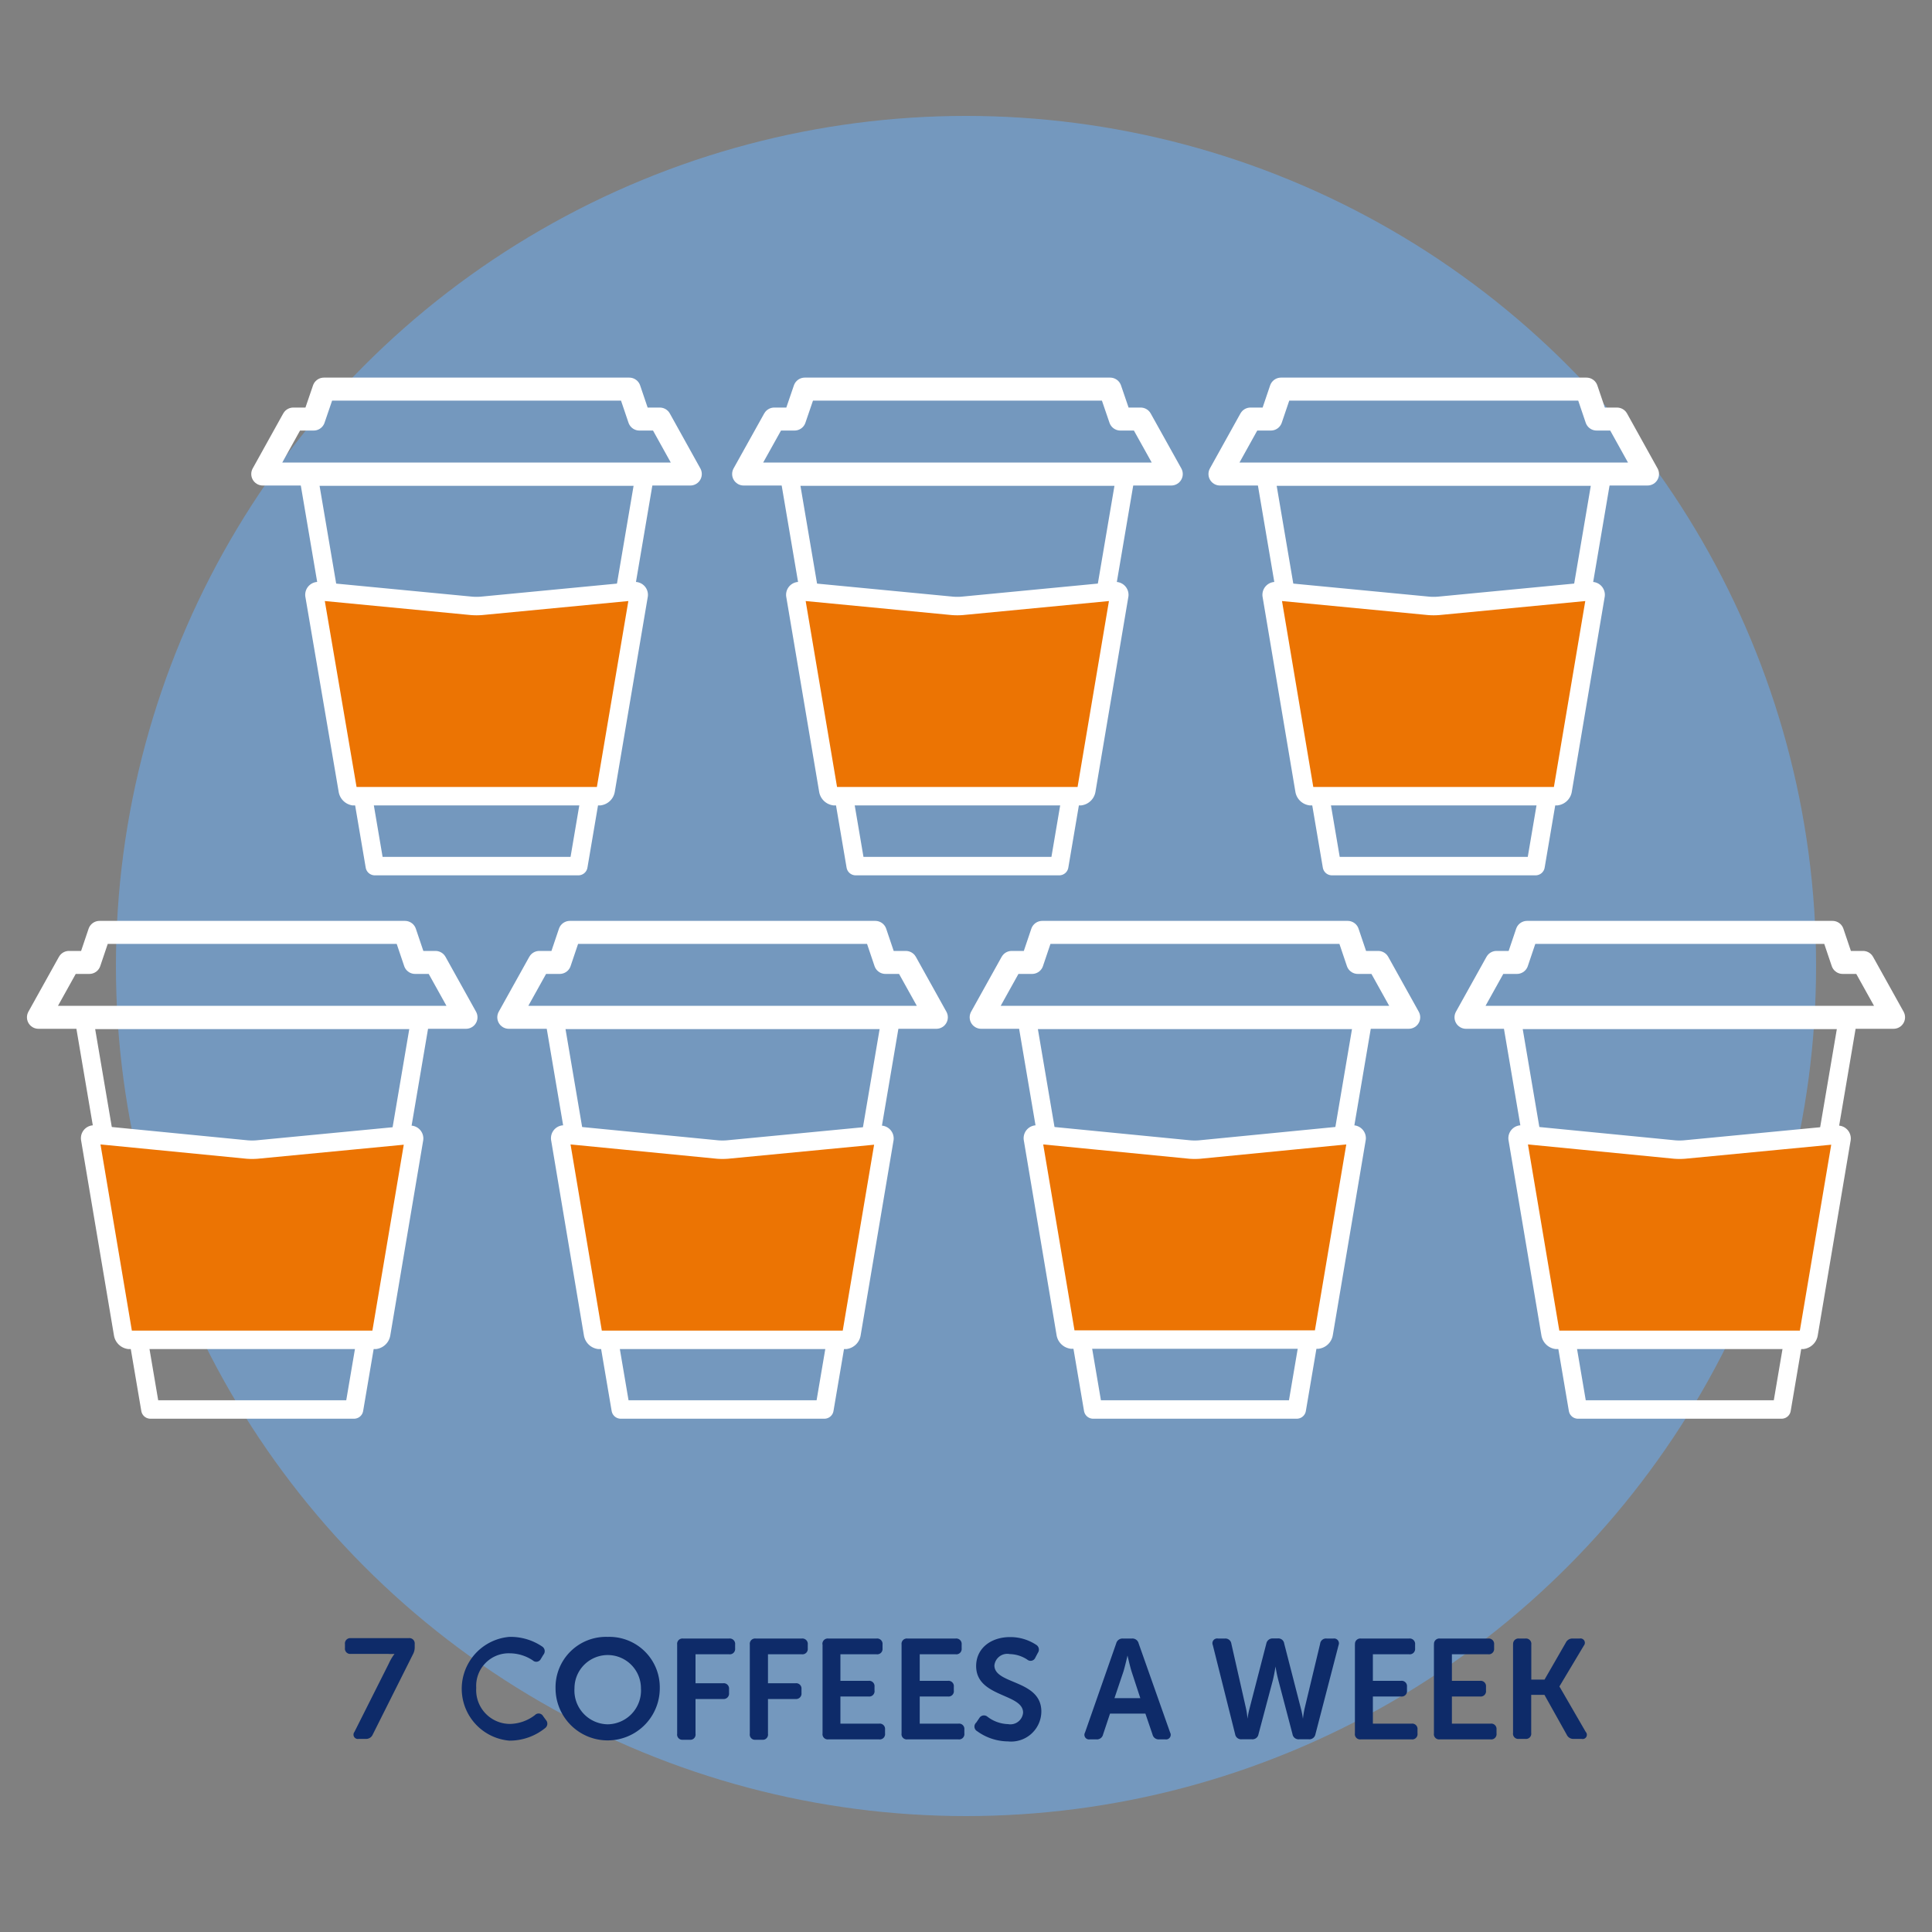 <svg id="Design" xmlns="http://www.w3.org/2000/svg" width="200" height="200" viewBox="0 0 200 200"><rect x="0" y="0" width="200" height="200" fill="#808080" stroke="none"/><defs><style>.cls-1{fill:#7498be;}.cls-2{fill:#0e2b69;}.cls-3,.cls-4,.cls-6{fill:none;}.cls-3,.cls-4,.cls-5,.cls-6{stroke:#fff;}.cls-3,.cls-4{stroke-linejoin:round;}.cls-3{stroke-width:2.38px;}.cls-4,.cls-6{stroke-width:1.91px;}.cls-5{fill:#ec7403;stroke-width:0.82px;}.cls-5,.cls-6{stroke-miterlimit:10;}</style></defs><title>coffees</title><circle class="cls-1" cx="100" cy="100" r="88"/><path class="cls-2" d="M40.25,172.21a5.15,5.15,0,0,1,.59-1v0a4.63,4.63,0,0,1-.68,0H36.31a0.54,0.54,0,0,1-.6-0.6v-0.41a0.55,0.55,0,0,1,.6-0.62h6a0.55,0.55,0,0,1,.62.6v0.32a1.49,1.49,0,0,1-.18.75l-4.17,8.32a0.74,0.74,0,0,1-.73.44H37.13a0.45,0.45,0,0,1-.44-0.72Z"/><path class="cls-2" d="M52.72,169.45a5.83,5.83,0,0,1,3.41,1,0.57,0.57,0,0,1,.12.85l-0.26.43a0.53,0.53,0,0,1-.84.15,4.35,4.35,0,0,0-2.35-.73,3.37,3.37,0,0,0-3.5,3.58,3.5,3.5,0,0,0,3.51,3.73,4.37,4.37,0,0,0,2.56-.91,0.53,0.53,0,0,1,.85.1l0.29,0.4a0.57,0.57,0,0,1-.09.85,5.84,5.84,0,0,1-3.69,1.29A5.39,5.39,0,0,1,52.72,169.45Z"/><path class="cls-2" d="M62.91,169.45a5.22,5.22,0,0,1,5.39,5.32,5.39,5.39,0,1,1-10.79,0A5.22,5.22,0,0,1,62.91,169.45Zm0,9.05a3.5,3.5,0,0,0,3.44-3.73,3.44,3.44,0,1,0-6.88,0A3.5,3.5,0,0,0,62.91,178.5Z"/><path class="cls-2" d="M70.1,170.24a0.55,0.55,0,0,1,.6-0.62h4.78a0.56,0.56,0,0,1,.62.62v0.41a0.55,0.55,0,0,1-.62.6H72v3h2.85a0.55,0.55,0,0,1,.62.6v0.41a0.56,0.56,0,0,1-.62.62H72v3.6a0.54,0.54,0,0,1-.6.62H70.7a0.54,0.54,0,0,1-.6-0.62v-9.2Z"/><path class="cls-2" d="M77.62,170.24a0.55,0.55,0,0,1,.6-0.62H83a0.56,0.56,0,0,1,.62.62v0.41a0.55,0.55,0,0,1-.62.6H79.5v3h2.85a0.55,0.55,0,0,1,.62.6v0.41a0.56,0.56,0,0,1-.62.62H79.5v3.6a0.54,0.54,0,0,1-.6.62H78.22a0.54,0.54,0,0,1-.6-0.62v-9.2Z"/><path class="cls-2" d="M85.14,170.24a0.55,0.55,0,0,1,.6-0.62h5a0.56,0.56,0,0,1,.62.62v0.41a0.55,0.55,0,0,1-.62.6H87V174h2.91a0.55,0.55,0,0,1,.62.6V175a0.55,0.55,0,0,1-.62.62H87v2.81h4a0.55,0.55,0,0,1,.62.6v0.41a0.55,0.55,0,0,1-.62.62H85.75a0.54,0.54,0,0,1-.6-0.62v-9.2Z"/><path class="cls-2" d="M93.33,170.24a0.55,0.55,0,0,1,.6-0.62h5a0.56,0.56,0,0,1,.62.62v0.41a0.55,0.55,0,0,1-.62.6H95.21V174h2.91a0.55,0.55,0,0,1,.62.6V175a0.55,0.55,0,0,1-.62.62H95.21v2.81h4a0.55,0.55,0,0,1,.62.6v0.41a0.55,0.55,0,0,1-.62.62H93.93a0.54,0.54,0,0,1-.6-0.62v-9.2Z"/><path class="cls-2" d="M101.06,178.32l0.32-.47a0.56,0.56,0,0,1,.85-0.13,3.66,3.66,0,0,0,2.12.76,1.32,1.32,0,0,0,1.56-1.19c0-2-4.86-1.57-4.86-4.82,0-1.84,1.53-3,3.51-3a4.85,4.85,0,0,1,2.69.79,0.58,0.58,0,0,1,.19.84l-0.26.49a0.53,0.53,0,0,1-.84.21,3.41,3.41,0,0,0-1.81-.57,1.34,1.34,0,0,0-1.59,1.17c0,2,4.86,1.46,4.86,4.78a3.13,3.13,0,0,1-3.45,3.09,5.53,5.53,0,0,1-3.2-1.06A0.55,0.55,0,0,1,101.06,178.32Z"/><path class="cls-2" d="M115.55,170.12a0.67,0.67,0,0,1,.69-0.5h0.94a0.66,0.66,0,0,1,.69.5l3.26,9.23a0.48,0.48,0,0,1-.5.71H120a0.65,0.65,0,0,1-.69-0.5l-0.74-2.17h-3.66l-0.72,2.16a0.65,0.65,0,0,1-.69.51h-0.68a0.48,0.48,0,0,1-.5-0.71Zm2.51,5.72L117.13,173c-0.18-.59-0.41-1.62-0.41-1.62h0s-0.23,1-.41,1.62l-0.94,2.79h2.72Z"/><path class="cls-2" d="M125.55,170.3a0.49,0.49,0,0,1,.53-0.68h0.73a0.62,0.62,0,0,1,.66.54l1.51,6.67a7.63,7.63,0,0,1,.16,1.1h0a8.79,8.79,0,0,1,.22-1.1l1.73-6.69a0.66,0.66,0,0,1,.69-0.53h0.5a0.61,0.61,0,0,1,.66.53l1.72,6.69a8.68,8.68,0,0,1,.22,1.1h0a9.38,9.38,0,0,1,.18-1.1l1.6-6.67a0.61,0.61,0,0,1,.68-0.54h0.69a0.5,0.5,0,0,1,.54.68l-2.4,9.24a0.64,0.64,0,0,1-.69.51h-1a0.63,0.63,0,0,1-.68-0.53l-1.48-5.64c-0.18-.68-0.28-1.37-0.28-1.37h0s-0.1.69-.26,1.37l-1.5,5.64a0.63,0.63,0,0,1-.68.53h-1.06a0.63,0.63,0,0,1-.68-0.53Z"/><path class="cls-2" d="M140.27,170.24a0.55,0.55,0,0,1,.6-0.62h5a0.56,0.56,0,0,1,.62.62v0.41a0.55,0.55,0,0,1-.62.6h-3.75V174h2.91a0.55,0.55,0,0,1,.62.6V175a0.55,0.55,0,0,1-.62.62h-2.91v2.81h4a0.55,0.55,0,0,1,.62.6v0.41a0.55,0.55,0,0,1-.62.62h-5.26a0.54,0.54,0,0,1-.6-0.62v-9.2Z"/><path class="cls-2" d="M148.45,170.24a0.55,0.55,0,0,1,.6-0.62h5a0.56,0.56,0,0,1,.62.62v0.41a0.55,0.55,0,0,1-.62.6h-3.75V174h2.91a0.55,0.55,0,0,1,.62.6V175a0.55,0.55,0,0,1-.62.62h-2.91v2.81h4a0.55,0.55,0,0,1,.62.6v0.41a0.55,0.55,0,0,1-.62.62h-5.26a0.54,0.54,0,0,1-.6-0.62v-9.2Z"/><path class="cls-2" d="M156.64,170.24a0.55,0.55,0,0,1,.6-0.62h0.68a0.55,0.55,0,0,1,.6.62v3.63h1.37l2.2-3.82a0.75,0.75,0,0,1,.72-0.43h0.72a0.45,0.45,0,0,1,.43.73l-2.53,4.23v0l2.72,4.7a0.44,0.44,0,0,1-.43.73h-0.81a0.74,0.74,0,0,1-.72-0.43l-2.31-4.13h-1.37v3.94a0.54,0.54,0,0,1-.6.62h-0.68a0.54,0.54,0,0,1-.6-0.62v-9.2Z"/><polygon class="cls-3" points="10.3 96.52 41.92 96.52 42.97 99.63 45.08 99.63 48.24 105.31 3.98 105.31 7.14 99.63 9.25 99.63 10.3 96.52"/><polygon class="cls-4" points="15.57 145.91 36.65 145.91 43.5 105.57 8.72 105.57 15.57 145.91"/><path class="cls-3" d="M9.25,99.63h0Z"/><polygon class="cls-5" points="9.25 117.49 26.11 119.07 42.97 117.52 39.4 138.67 12.83 138.67 9.25 117.49"/><path class="cls-6" d="M9.34,117.91a0.38,0.38,0,0,1,.43-0.46L25.6,119a6.5,6.5,0,0,0,1,0l15.83-1.52a0.38,0.38,0,0,1,.43.46l-3.4,20.15a0.74,0.74,0,0,1-.61.61H13.35a0.74,0.74,0,0,1-.61-0.61Z"/><polygon class="cls-3" points="58.99 96.52 90.61 96.52 91.66 99.63 93.77 99.63 96.93 105.31 52.67 105.31 55.83 99.63 57.94 99.63 58.99 96.52"/><polygon class="cls-4" points="64.26 145.91 85.34 145.91 92.19 105.57 57.41 105.57 64.26 145.91"/><path class="cls-3" d="M57.94,99.63h0Z"/><polygon class="cls-5" points="57.94 117.49 74.8 119.07 91.66 117.52 88.09 138.67 61.52 138.67 57.94 117.49"/><path class="cls-6" d="M58,117.91a0.38,0.38,0,0,1,.43-0.46L74.29,119a6.5,6.5,0,0,0,1,0l15.83-1.52a0.38,0.38,0,0,1,.43.46l-3.4,20.15a0.74,0.74,0,0,1-.61.61H62a0.74,0.74,0,0,1-.61-0.61Z"/><polygon class="cls-3" points="33.53 40.28 65.14 40.28 66.19 43.38 68.3 43.38 71.46 49.07 27.2 49.07 30.36 43.38 32.47 43.38 33.53 40.28"/><polygon class="cls-4" points="38.8 89.66 59.87 89.66 66.72 49.33 31.95 49.33 38.8 89.66"/><path class="cls-3" d="M32.47,43.38h0Z"/><polygon class="cls-5" points="32.47 61.25 49.33 62.82 66.19 61.27 62.62 82.42 36.05 82.42 32.47 61.25"/><path class="cls-6" d="M32.56,61.66A0.38,0.38,0,0,1,33,61.2l15.83,1.52a6.5,6.5,0,0,0,1,0L65.68,61.2a0.38,0.38,0,0,1,.43.46L62.7,81.81a0.74,0.74,0,0,1-.61.61H36.57A0.74,0.74,0,0,1,36,81.81Z"/><polygon class="cls-3" points="83.31 40.28 114.92 40.28 115.98 43.38 118.08 43.38 121.25 49.07 76.98 49.07 80.15 43.38 82.25 43.38 83.31 40.28"/><polygon class="cls-4" points="88.58 89.66 109.65 89.66 116.5 49.33 81.73 49.33 88.58 89.66"/><path class="cls-3" d="M82.25,43.38h0Z"/><polygon class="cls-5" points="82.25 61.25 99.11 62.82 115.98 61.27 112.4 82.42 85.83 82.42 82.25 61.25"/><path class="cls-6" d="M82.34,61.66a0.38,0.38,0,0,1,.43-0.46L98.6,62.72a6.5,6.5,0,0,0,1,0l15.83-1.52a0.38,0.38,0,0,1,.43.46l-3.4,20.15a0.74,0.74,0,0,1-.61.61H86.35a0.74,0.74,0,0,1-.61-0.61Z"/><polygon class="cls-3" points="107.89 96.52 139.51 96.52 140.56 99.63 142.67 99.63 145.83 105.31 101.57 105.31 104.73 99.63 106.84 99.63 107.89 96.52"/><polygon class="cls-4" points="113.16 145.91 134.24 145.91 141.09 105.57 106.31 105.57 113.16 145.91"/><path class="cls-3" d="M106.84,99.63h0Z"/><polygon class="cls-5" points="106.84 117.49 123.7 119.07 140.56 117.52 136.98 138.67 110.42 138.67 106.84 117.49"/><path class="cls-6" d="M106.93,117.91a0.38,0.38,0,0,1,.43-0.46L123.18,119a6.5,6.5,0,0,0,1,0L140,117.45a0.38,0.38,0,0,1,.43.46l-3.4,20.15a0.74,0.74,0,0,1-.61.61H110.93a0.74,0.74,0,0,1-.61-0.61Z"/><polygon class="cls-3" points="132.61 40.28 164.23 40.28 165.28 43.38 167.39 43.38 170.55 49.07 126.29 49.07 129.45 43.38 131.56 43.38 132.61 40.28"/><polygon class="cls-4" points="137.88 89.66 158.96 89.66 165.81 49.33 131.03 49.33 137.88 89.66"/><path class="cls-3" d="M131.56,43.38h0Z"/><polygon class="cls-5" points="131.56 61.25 148.42 62.82 165.28 61.27 161.7 82.42 135.13 82.42 131.56 61.25"/><path class="cls-6" d="M131.65,61.66a0.38,0.38,0,0,1,.43-0.46l15.83,1.52a6.5,6.5,0,0,0,1,0l15.83-1.52a0.38,0.38,0,0,1,.43.46l-3.4,20.15a0.74,0.74,0,0,1-.61.61H135.65a0.74,0.74,0,0,1-.61-0.61Z"/><polygon class="cls-3" points="158.08 96.52 189.7 96.52 190.75 99.63 192.86 99.63 196.02 105.31 151.76 105.31 154.92 99.63 157.03 99.63 158.08 96.52"/><polygon class="cls-4" points="163.35 145.91 184.43 145.91 191.28 105.57 156.5 105.57 163.35 145.91"/><path class="cls-3" d="M157,99.63h0Z"/><polygon class="cls-5" points="157.03 117.49 173.89 119.07 190.75 117.52 187.17 138.67 160.6 138.67 157.03 117.49"/><path class="cls-6" d="M157.11,117.91a0.38,0.38,0,0,1,.43-0.46L173.37,119a6.5,6.5,0,0,0,1,0l15.83-1.52a0.38,0.38,0,0,1,.43.46l-3.4,20.15a0.74,0.74,0,0,1-.61.61H161.12a0.74,0.74,0,0,1-.61-0.61Z"/></svg>